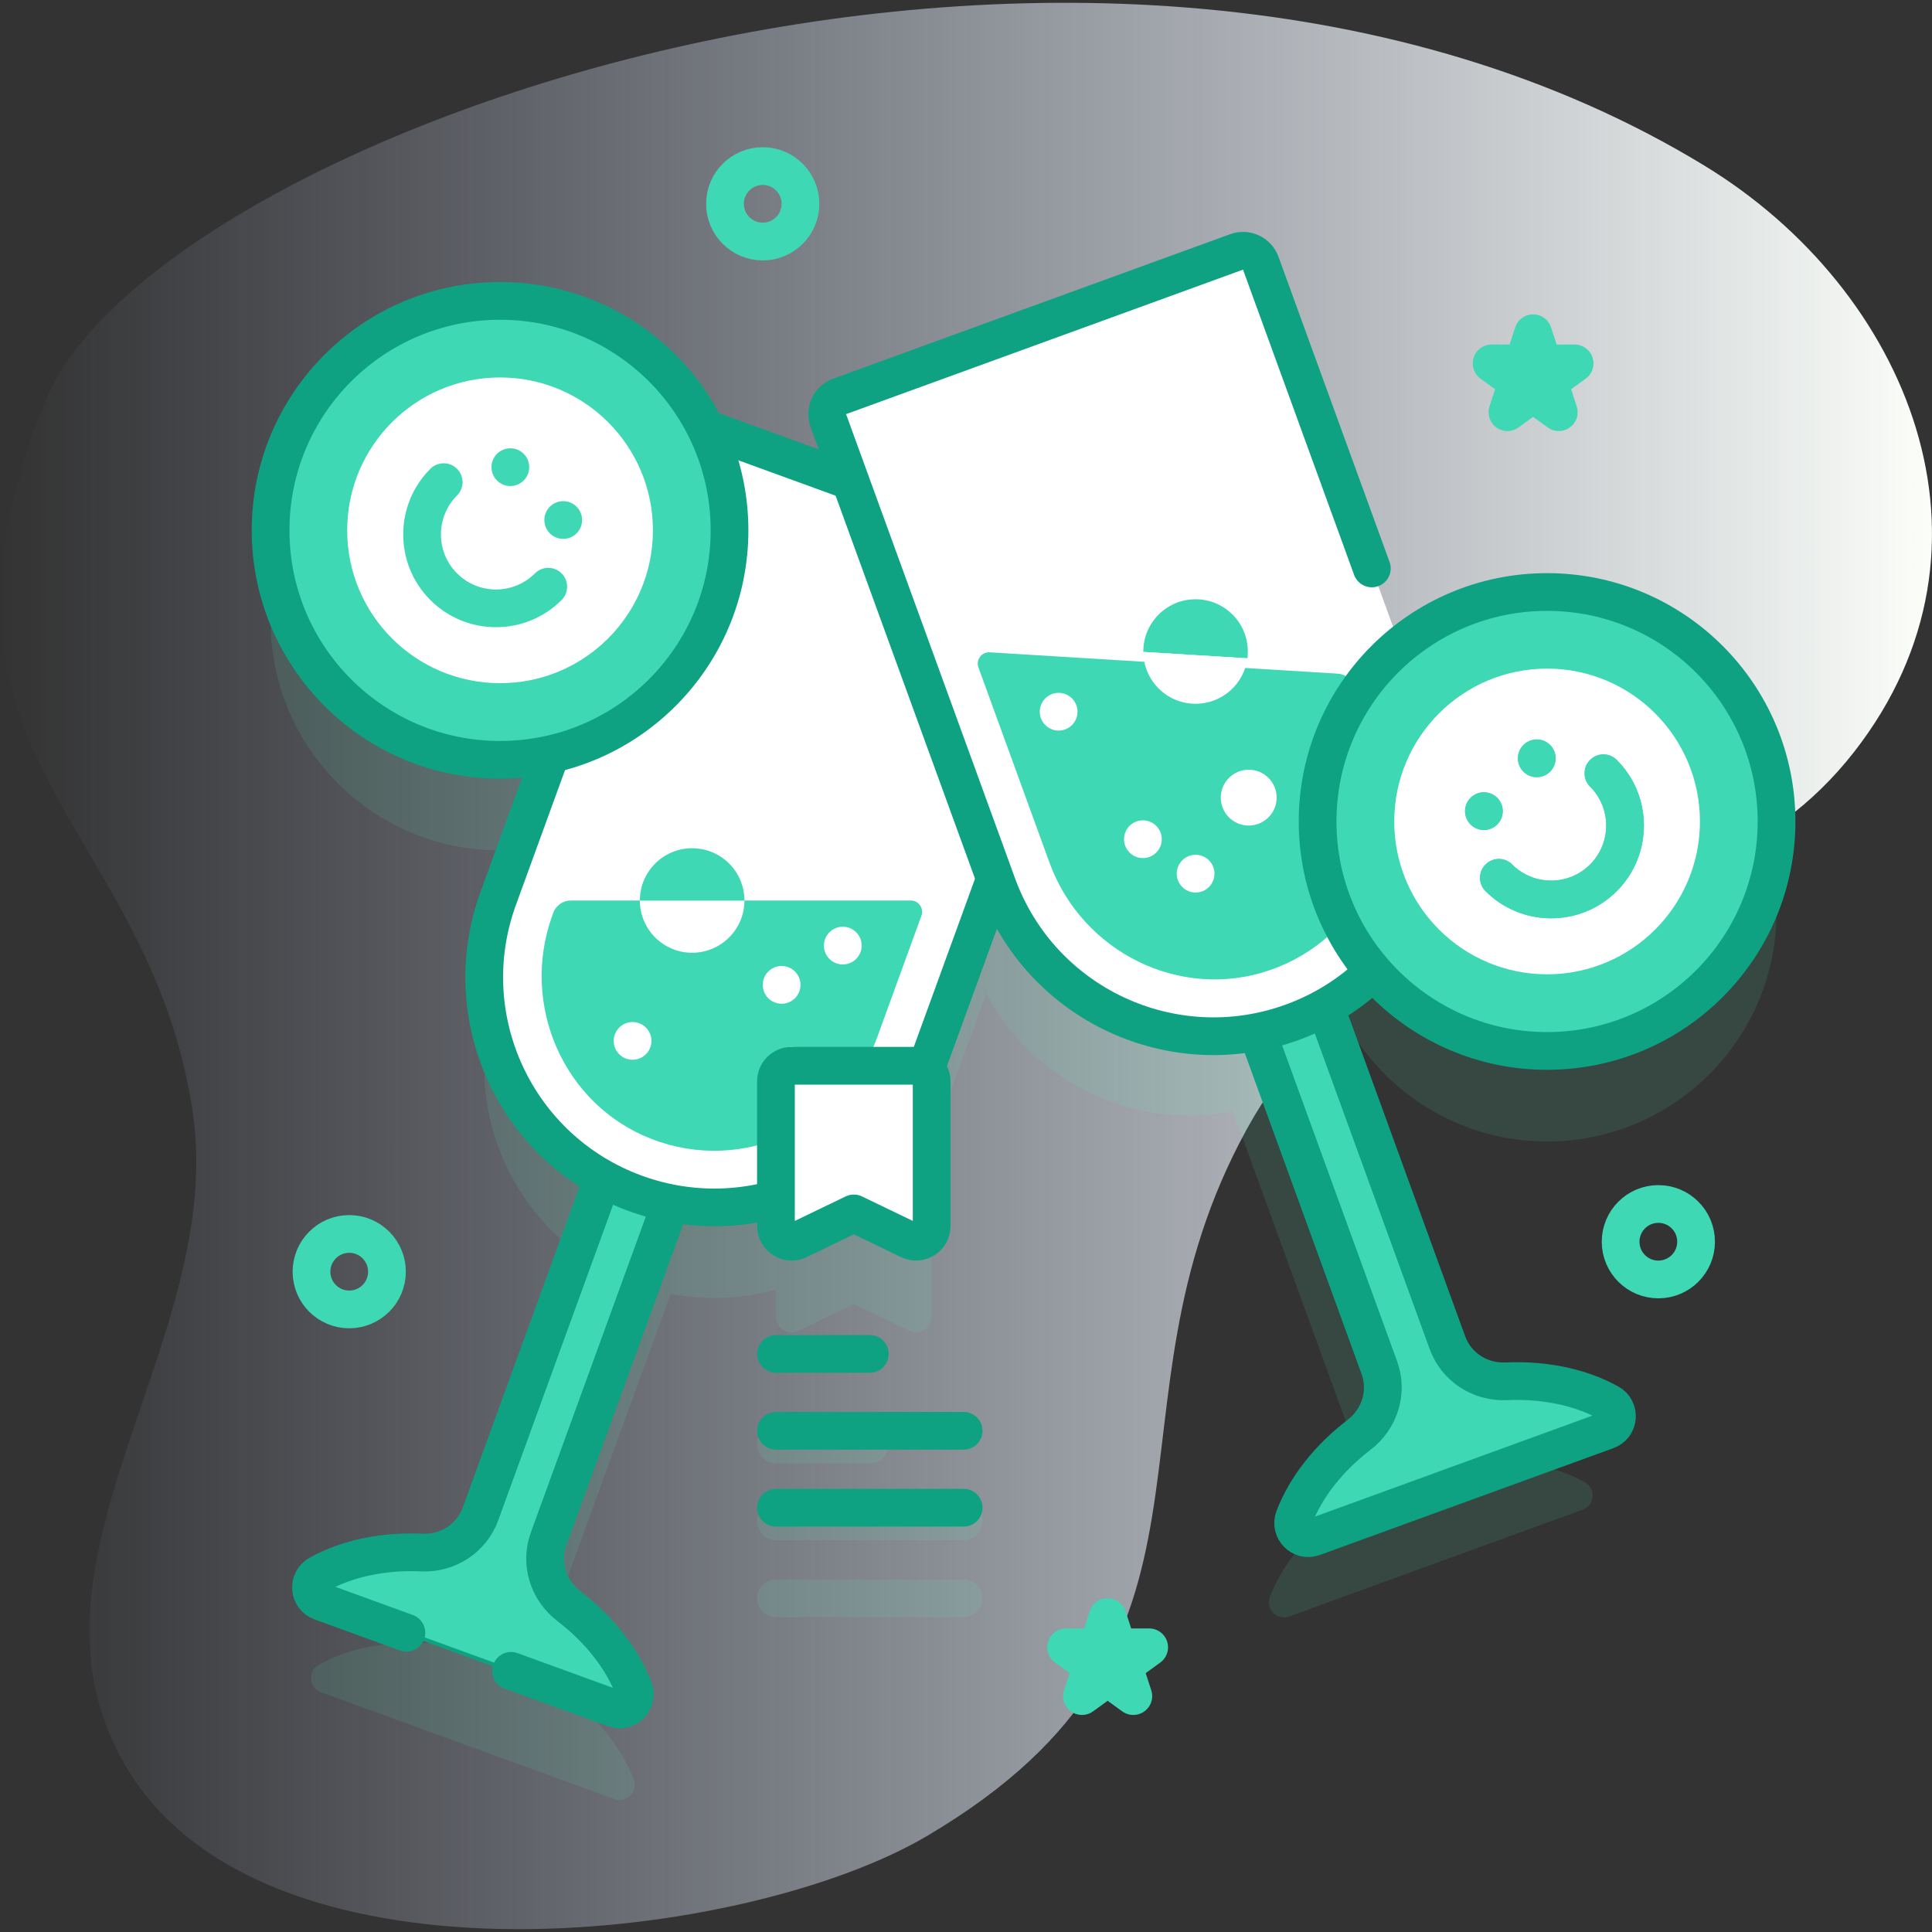 <svg xmlns="http://www.w3.org/2000/svg" xmlns:xlink="http://www.w3.org/1999/xlink" id="horica" viewBox="0 0 512 512"><rect x="0" y="0" width="512" height="512" fill="#333333" stroke="none"/><defs><style>      .st0 {        isolation: isolate;      }      .st0, .st1 {        opacity: .1;      }      .st0, .st2 {        fill: #5cffbe;      }      .st3, .st4 {        fill: #fff;      }      .st5 {        stroke: #3fd8b4;      }      .st5, .st6 {        fill: none;        stroke-linecap: round;        stroke-linejoin: round;        stroke-width: 10px;      }      .st7, .st8 {        fill: #3fd8b4;      }      .st8, .st4 {        stroke-miterlimit: 10;      }      .st8, .st4, .st6 {        stroke: #0ea282;      }      .st9 {        fill: #ffd8d8;      }      .st10 {        fill: url(#achtergrond);      }    </style><linearGradient id="achtergrond" x1="0" y1="258" x2="512" y2="258" gradientTransform="translate(0 514) scale(1 -1)" gradientUnits="userSpaceOnUse"><stop offset="0" stop-color="#d1ddff" stop-opacity="0"></stop><stop offset="1" stop-color="#fbfef9"></stop></linearGradient></defs><path class="st10" d="M451.8,43.96C291.24-53.91,41.29,35.35,12.2,105.91c-38.91,94.39,26.58,110.53,38.74,187.87,9.76,62.06-51.18,121.49-16.39,176.28,37.88,59.66,163.46,44.68,211.2,16.45,87.38-51.68,43.31-112.01,84.68-187.3,39.41-71.71,116.24-42.62,160.96-99.99,42.5-54.52,14.31-122.4-39.6-155.26Z"></path><g><circle class="st5" cx="92.55" cy="337.01" r="10"></circle><circle class="st5" cx="439.48" cy="329.07" r="10"></circle><circle class="st5" cx="202.13" cy="54.01" r="10"></circle><polygon class="st5" points="293.54 428.56 296.14 436.55 304.54 436.55 297.74 441.49 300.34 449.48 293.54 444.55 286.74 449.48 289.34 441.49 282.54 436.55 290.94 436.55 293.54 428.56"></polygon><polygon class="st5" points="406.29 88.31 408.89 96.3 417.29 96.3 410.49 101.24 413.09 109.23 406.29 104.29 399.49 109.23 402.09 101.24 395.29 96.3 403.69 96.3 406.29 88.31"></polygon><g><path class="st0" d="M359.87,276.12c10.96,15.93,29.32,26.39,50.12,26.39,33.58,0,60.81-27.23,60.81-60.81s-27.23-60.81-60.81-60.81c-16.79,0-32,6.81-43,17.81l-39.29-107.94c-.94-2.6-3.81-3.93-6.41-2.99l-105.19,38.29c-2.6.94-3.93,3.81-2.99,6.41l6.11,16.78-32.24-11.73c-9.95-20.01-30.6-33.77-54.47-33.77-33.58,0-60.81,27.23-60.81,60.81s27.22,60.81,60.81,60.81c4.62,0,9.12-.53,13.45-1.51l-13.94,38.3c-10.4,28.57,1.9,59.86,27.67,74.14l-32.37,88.93c-2.35,6.46-8.67,10.53-15.55,10.22-10.25-.46-19.77,1.57-27.29,5.73-3.01,1.67-2.68,6.09.56,7.27l77.81,28.32c3.23,1.18,6.33-1.99,5.1-5.21-3.08-8.02-9.07-15.7-17.21-21.93-5.47-4.18-7.71-11.36-5.36-17.83l32.37-88.93c9.46,1.84,18.99,1.35,27.89-1.14v7.19c0,3.06,3.2,5.07,5.95,3.74l14.68-7.08,14.68,7.08c2.76,1.33,5.95-.68,5.95-3.74v-38.32c0-1.36-.67-2.56-1.68-3.32.49-1.12.96-2.26,1.38-3.43l14.76-40.57c12.54,23.62,39.2,36.3,65.37,31.21l32.37,88.93c2.36,6.48.12,13.64-5.35,17.82-8.14,6.23-14.12,13.91-17.21,21.93-1.23,3.22,1.86,6.4,5.09,5.22l77.81-28.32c3.24-1.18,3.57-5.61.55-7.28-7.52-4.16-17.04-6.2-27.28-5.74-6.88.31-13.2-3.74-15.55-10.22l-32.37-88.93c5.71-3.17,10.76-7.18,15.05-11.8Z"></path><g><g><path class="st8" d="M162.85,452.76l-77.81-28.32c-3.23-1.18-3.57-5.6-.56-7.27,7.52-4.16,17.04-6.2,27.29-5.73,6.88.31,13.2-3.75,15.55-10.22l37.24-102.31,18.06,6.57-37.24,102.31c-2.35,6.46-.11,13.64,5.36,17.83,8.14,6.23,14.12,13.91,17.21,21.93,1.24,3.22-1.87,6.39-5.1,5.21Z"></path><path class="st6" d="M135.44,442.79l27.41,9.98c3.23,1.18,6.34-2,5.1-5.22-3.08-8.02-9.07-15.7-17.21-21.93-5.47-4.18-7.71-11.36-5.35-17.83l37.24-102.31-18.06-6.57-37.24,102.31c-2.36,6.47-8.68,10.53-15.56,10.22-10.24-.46-19.76,1.57-27.28,5.74-3.01,1.67-2.68,6.1.56,7.27l22.65,8.24"></path><path class="st4" d="M168.46,316.29h0c-31.64-11.52-47.96-46.5-36.44-78.15l44.78-123.02c.94-2.6,3.81-3.93,6.41-2.99l105.19,38.29c2.6.94,3.93,3.81,2.99,6.41l-44.78,123.02c-11.52,31.64-46.5,47.96-78.15,36.44Z"></path><path class="st7" d="M241.37,238.64c2.08,0,3.53,2.07,2.82,4.03l-11.66,32.05c-8.77,24.1-35.72,36.43-59.76,27.16-23.48-9.05-34.99-35.68-26.38-59.33l.22-.62c.72-1.98,2.6-3.29,4.7-3.29h90.06Z"></path><path class="st6" d="M168.46,316.29h0c-31.64-11.52-47.96-46.5-36.44-78.15l44.78-123.02c.94-2.6,3.81-3.93,6.41-2.99l105.19,38.29c2.6.94,3.93,3.81,2.99,6.41l-44.78,123.02c-11.52,31.64-46.5,47.96-78.15,36.44Z"></path></g><circle class="st3" cx="223.35" cy="250.59" r="5"></circle><circle class="st3" cx="167.64" cy="275.85" r="5"></circle><circle class="st3" cx="209.75" cy="282.45" r="5"></circle><g><path class="st3" d="M197.28,238.64c0,7.65-6.21,13.85-13.86,13.85s-13.85-6.2-13.85-13.85h27.71Z"></path><path class="st7" d="M183.42,224.79c-7.65,0-13.85,6.2-13.85,13.85h27.71c0-7.65-6.2-13.85-13.85-13.85Z"></path></g><circle class="st3" cx="207.14" cy="261" r="5"></circle></g><g><g><g><path class="st7" d="M425.87,379.07l-77.81,28.32c-3.23,1.18-6.33-2.01-5.09-5.22,3.08-8.02,9.07-15.7,17.21-21.93,5.47-4.18,7.7-11.35,5.35-17.82l-37.24-102.31,18.07-6.58,37.24,102.31c2.36,6.48,8.67,10.53,15.55,10.22,10.24-.46,19.76,1.58,27.28,5.74,3.01,1.67,2.69,6.1-.55,7.28Z"></path><path class="st6" d="M383.59,355.84l-37.24-102.31-18.06,6.57,37.24,102.31c2.36,6.47.12,13.64-5.35,17.83-8.14,6.23-14.13,13.91-17.21,21.93-1.23,3.21,1.87,6.39,5.1,5.22l77.81-28.32c3.23-1.18,3.57-5.61.55-7.27-7.52-4.16-17.04-6.2-27.28-5.74-6.88.31-13.2-3.75-15.56-10.22Z"></path><path class="st3" d="M342.45,270.92h0c-31.64,11.52-66.63-4.8-78.15-36.44l-44.78-123.02c-.94-2.6.39-5.46,2.99-6.41l105.19-38.29c2.6-.94,5.46.39,6.41,2.99l44.78,123.02c11.52,31.64-4.8,66.63-36.44,78.15Z"></path><path class="st9" d="M355.59,244.69c0,6.15.92,12.09,2.62,17.69,20.04-15.04,29.29-41.45,21.74-66.38-14.79,11.09-24.37,28.77-24.37,48.68Z"></path><path class="st7" d="M259.3,176.89l18.83,51.73c8.61,23.65,34.53,36.66,58.35,28.5,24.37-8.35,37.08-35.12,28.31-59.22l-5.86-16.09c-.68-1.87-2.41-3.16-4.39-3.28l-92.24-5.66c-2.16-.13-3.74,1.99-3,4.02Z"></path><path class="st6" d="M363.55,150.64l-29.44-80.89c-.94-2.6-3.81-3.93-6.41-2.99l-105.19,38.29c-2.6.94-3.93,3.81-2.99,6.41l44.78,123.02c11.52,31.64,46.5,47.96,78.15,36.44h0c9.24-3.36,17.17-8.73,23.49-15.43"></path></g><g><circle class="st3" cx="330.92" cy="211.38" r="7.4"></circle><circle class="st3" cx="302.88" cy="222.4" r="5"></circle><circle class="st3" cx="316.85" cy="231.53" r="5"></circle><circle class="st3" cx="280.55" cy="188.61" r="5"></circle></g></g><g><path class="st7" d="M330.69,172.66c0,.61-.04,1.21-.12,1.8l-27.58-1.69v-.11c0-7.65,6.2-13.85,13.85-13.85,7.65,0,13.85,6.2,13.85,13.85Z"></path><path class="st3" d="M330.57,174.46c-.88,6.8-6.69,12.05-13.73,12.05-7.61,0-13.79-6.14-13.85-13.74l27.58,1.69Z"></path></g></g><g><circle class="st8" cx="132.52" cy="140.55" r="60.81"></circle><circle class="st6" cx="132.52" cy="140.55" r="60.81"></circle><g><g><circle class="st3" cx="132.52" cy="140.54" r="40.51"></circle><path class="st7" d="M114.05,159.02c-9.59-9.59-9.59-25.19,0-34.78,1.95-1.95,5.12-1.95,7.07,0s1.95,5.12,0,7.07c-5.69,5.69-5.69,14.95,0,20.64,5.69,5.69,14.95,5.69,20.64,0,1.95-1.95,5.12-1.95,7.07,0s1.95,5.12,0,7.07c-9.59,9.59-25.19,9.59-34.78,0Z"></path></g><g><circle class="st7" cx="135.25" cy="123.8" r="5"></circle><circle class="st7" cx="149.26" cy="137.81" r="5"></circle></g></g></g><g><g><circle class="st8" cx="409.99" cy="217.7" r="60.81"></circle><circle class="st6" cx="409.99" cy="217.7" r="60.81"></circle></g><g><path class="st3" d="M409.99,177.19c22.37,0,40.51,18.14,40.51,40.51s-18.14,40.5-40.51,40.5-40.5-18.13-40.5-40.5,18.13-40.51,40.5-40.51ZM428.46,236.17c9.59-9.59,9.59-25.2,0-34.78-1.95-1.96-5.12-1.96-7.07,0-1.95,1.95-1.95,5.11,0,7.07,5.69,5.69,5.69,14.95,0,20.64s-14.95,5.69-20.64,0c-1.95-1.96-5.12-1.96-7.07,0-1.95,1.95-1.95,5.12,0,7.07,9.59,9.59,25.19,9.59,34.78,0ZM412.26,200.96c0-2.77-2.24-5-5-5s-5,2.23-5,5,2.24,5,5,5,5-2.24,5-5ZM398.25,214.96c0-2.76-2.24-5-5-5s-5,2.24-5,5,2.24,5,5,5,5-2.23,5-5Z"></path><path class="st7" d="M428.46,201.39c9.59,9.58,9.59,25.19,0,34.78-9.59,9.59-25.19,9.59-34.78,0-1.95-1.95-1.95-5.12,0-7.07,1.95-1.96,5.12-1.96,7.07,0,5.69,5.69,14.95,5.69,20.64,0s5.69-14.95,0-20.64c-1.95-1.96-1.95-5.12,0-7.07,1.95-1.96,5.12-1.96,7.07,0Z"></path><path class="st7" d="M407.26,195.96c2.76,0,5,2.23,5,5s-2.24,5-5,5-5-2.24-5-5,2.24-5,5-5Z"></path><path class="st7" d="M393.25,209.96c2.76,0,5,2.24,5,5s-2.24,5-5,5-5-2.23-5-5,2.24-5,5-5Z"></path></g></g><g><g class="st1"><path class="st2" d="M205.64,387.8h24.86c2.76,0,5-2.24,5-5s-2.24-5-5-5h-24.86c-2.76,0-5,2.24-5,5s2.24,5,5,5Z"></path><path class="st2" d="M205.64,408.18h49.73c2.76,0,5-2.24,5-5s-2.24-5-5-5h-49.73c-2.76,0-5,2.24-5,5s2.24,5,5,5Z"></path><path class="st2" d="M255.37,418.56h-49.73c-2.76,0-5,2.24-5,5s2.24,5,5,5h49.73c2.76,0,5-2.24,5-5s-2.24-5-5-5Z"></path></g><g><g><line class="st6" x1="230.5" y1="358.8" x2="205.64" y2="358.8"></line><line class="st6" x1="255.37" y1="379.18" x2="205.64" y2="379.18"></line><line class="st6" x1="255.37" y1="399.56" x2="205.64" y2="399.56"></line></g><g><path class="st4" d="M211.59,328.65l14.68-7.08,14.68,7.08c2.76,1.33,5.95-.68,5.95-3.74v-38.32c0-2.29-1.86-4.15-4.15-4.15h-32.97c-2.29,0-4.15,1.86-4.15,4.15v38.32c0,3.06,3.2,5.07,5.95,3.74Z"></path><path class="st6" d="M211.59,328.65l14.68-7.08,14.68,7.08c2.76,1.33,5.95-.68,5.95-3.74v-38.32c0-2.29-1.86-4.15-4.15-4.15h-32.97c-2.29,0-4.15,1.86-4.15,4.15v38.32c0,3.06,3.2,5.07,5.95,3.74Z"></path></g></g></g></g></g></svg>